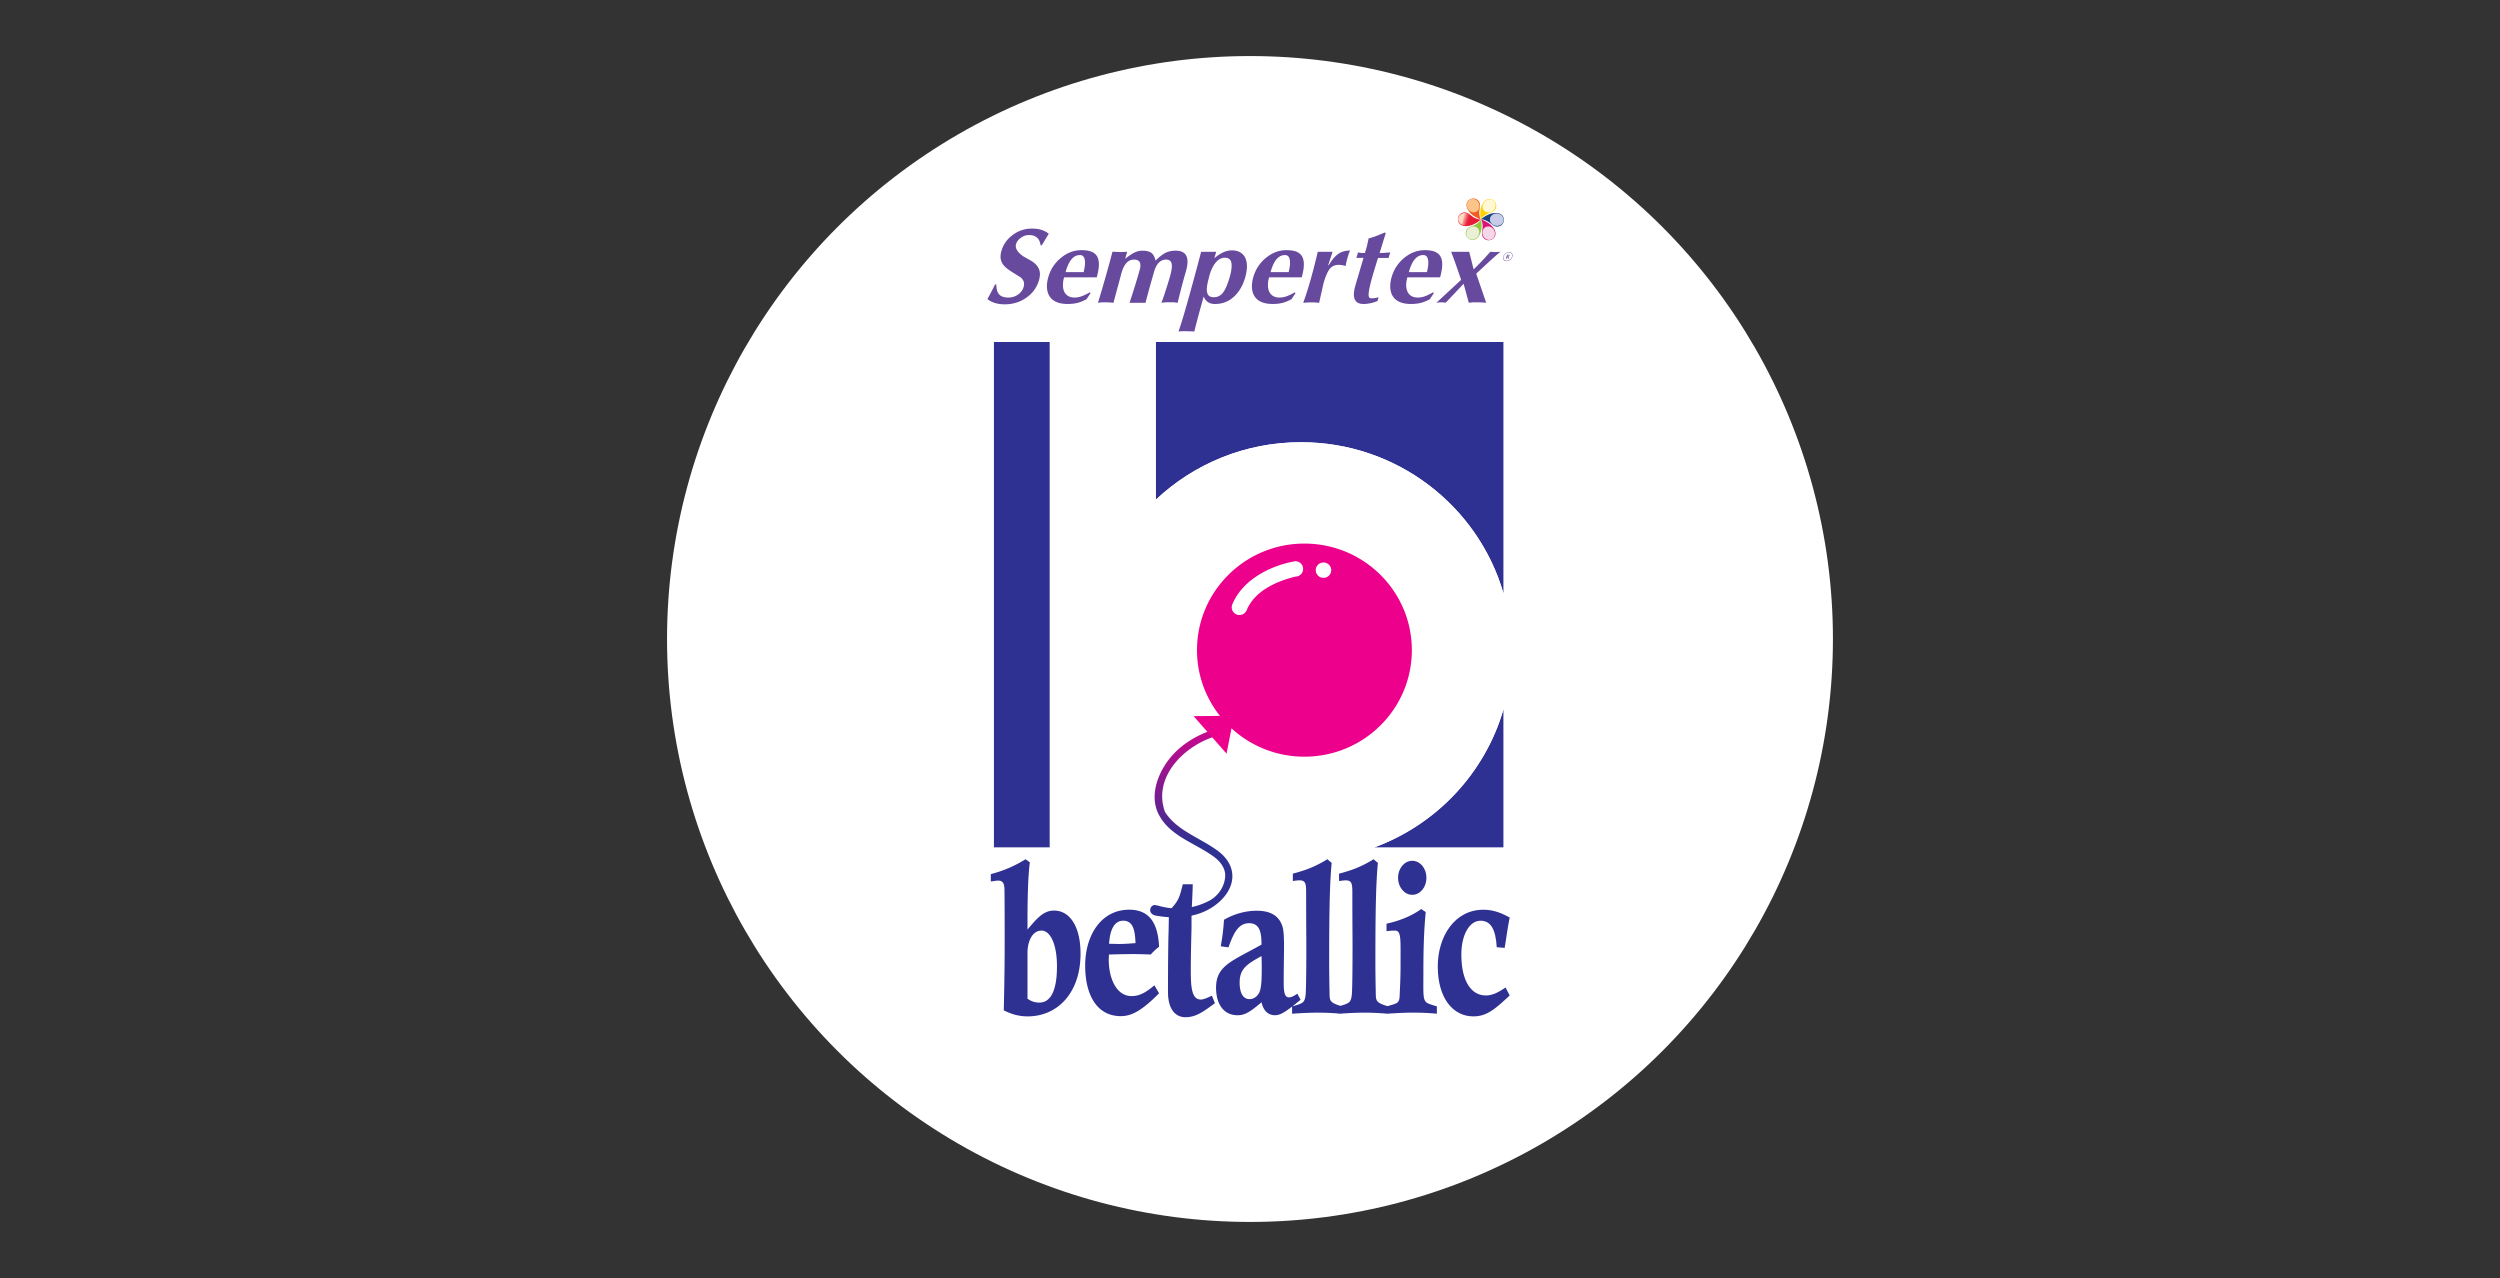 <svg xmlns="http://www.w3.org/2000/svg" width="892" height="456" fill="none"><rect width="100%" height="100%" fill="#333333" stroke="none"/><circle cx="445.995" cy="227.995" r="207.995" fill="#fff"/><g clip-path="url(#a)"><path fill="#67499E" d="M371.285 87.543c-.333-2.455-1.711-3.682-4.142-3.682-1.023 0-1.986.33-2.89.97-.912.647-1.49 1.426-1.742 2.337a2.085 2.085 0 0 0-.081.647c0 1.19.919 2.426 2.757 3.69 1.889 1.066 2.875 1.624 2.949 1.676 1.941 1.242 2.912 2.793 2.912 4.645 0 .64-.118 1.36-.341 2.169-.741 2.557-2.245 4.63-4.505 6.218-2.26 1.587-4.839 2.374-7.722 2.374-2.505 0-4.565-.618-6.166-1.852.052-.103.178-.346.386-.728a113.623 113.623 0 0 0 2.334-4.498l.46-.015c0 1.455.252 2.543.763 3.256.667.948 1.845 1.419 3.527 1.419 1.282 0 2.431-.353 3.454-1.066 1.022-.713 1.682-1.625 1.993-2.742.03-.051.059-.198.096-.433.037-.243.06-.441.06-.596 0-.911-.423-1.705-1.268-2.396-1-.61-1.652-1.014-1.956-1.22-1.816-1.088-3.068-2-3.757-2.734-.949-1.015-1.416-2.154-1.416-3.426 0-.558.097-1.212.304-1.977.667-2.33 2.016-4.256 4.061-5.762 2.046-1.507 4.335-2.264 6.862-2.264s4.417.617 5.981 1.845l-2.49 4.13h-.423v.015ZM391.325 98.96h-11.65a9.383 9.383 0 0 0-.422 2.755c0 1.382.356 2.463 1.075 3.257.718.793 1.726 1.19 3.03 1.19.741 0 1.453-.103 2.142-.308.919-.287 2.031-.802 3.335-1.551l.274.301-1.46 2.176c-1.074.558-2.008.955-2.801 1.183-1.149.331-2.453.493-3.905.493-2.631 0-4.573-.647-5.825-1.941-1.045-1.066-1.571-2.536-1.571-4.417 0-1.044.17-2.124.496-3.242.793-2.763 2.305-5.057 4.528-6.872 2.223-1.816 4.654-2.727 7.292-2.727 2.171 0 3.757.411 4.743 1.235.986.823 1.475 2.102 1.475 3.822 0 1.271-.26 2.815-.771 4.638l.015.007Zm-4.684-1.868c.126-.507.245-1.066.341-1.676.104-.61.156-1.161.156-1.675 0-.838-.141-1.5-.423-1.992-.281-.5-.741-.743-1.378-.743-1.052 0-1.971.404-2.764 1.22-.971.993-1.764 2.617-2.379 4.874h6.455l-.008-.008ZM420.182 108.044c-.564-.081-.993-.14-1.297-.169-.304-.03-.823-.037-1.534-.037-.43 0-.897.015-1.379.037-.481.029-1.007.081-1.571.169a73.343 73.343 0 0 0 1.416-4.116 139.18 139.18 0 0 0 1.652-5.33c.208-.712.364-1.381.482-2.013.111-.64.171-1.183.171-1.64 0-1.55-.682-2.322-2.031-2.322-2.045 0-3.483 1.44-4.313 4.322a531.699 531.699 0 0 0-2.356 8.394c-.408 1.521-.638 2.426-.69 2.705h-5.713c1.356-4.087 2.468-7.666 3.335-10.739.207-.735.318-1.132.348-1.183.126-.53.193-.993.193-1.367 0-.662-.141-1.154-.423-1.485-.378-.434-.993-.647-1.838-.647-1.096 0-2.015.412-2.742 1.235-.726.823-1.311 2-1.741 3.52l-2.875 10.666a54.65 54.65 0 0 0-1.053-.103 14.845 14.845 0 0 0-1.511-.066h-1.69c-.563.088-.986.139-1.267.169a429.642 429.642 0 0 0 2.794-9.511 353.54 353.54 0 0 0 2.378-8.71c.304 0 .816.022 1.512.058a32.54 32.54 0 0 0 1.319.052c.689 0 1.497-.037 2.416-.11l-.726 2.543c1.252-1.022 2.342-1.764 3.275-2.227.934-.463 1.868-.691 2.816-.691 1.482 0 2.572.264 3.276.786.704.53 1.193 1.44 1.474 2.75 1.527-1.493 2.802-2.448 3.809-2.89 1.008-.433 2.142-.654 3.387-.654 2.809 0 4.217 1.309 4.217 3.925 0 .963-.193 2.132-.571 3.5-.534 1.807-1.03 3.579-1.489 5.335a242.307 242.307 0 0 0-1.453 5.829l-.007.015ZM539.609 91.58a2.236 2.236 0 0 1-.801 1.147c-.4.301-.822.456-1.274.456-.363 0-.66-.11-.889-.338a1.136 1.136 0 0 1-.341-.846c0-.132.022-.271.059-.418.126-.449.393-.831.808-1.147.407-.316.83-.478 1.274-.478.371 0 .667.11.897.338.23.228.341.507.341.853 0 .132-.022.272-.067.426v.015l-.007-.007Zm-.134.015c.045-.14.06-.28.06-.426 0-.316-.097-.573-.304-.78-.2-.198-.482-.3-.823-.3-.415 0-.815.146-1.185.433-.378.287-.623.64-.734 1.044a1.241 1.241 0 0 0-.052.375c0 .316.104.573.319.786.207.206.481.316.815.316.407 0 .793-.147 1.171-.434.37-.293.622-.632.733-1.028v.014Zm-1.059.669h-.274s-.052 0-.089.015a6.414 6.414 0 0 0-.163-.463c-.015-.052-.045-.118-.075-.199a9.057 9.057 0 0 0-.17.662c-.03 0-.059 0-.082-.008h-.096c-.044 0-.096 0-.163.015.089-.25.171-.5.237-.735.06-.213.111-.441.163-.669h.46c.296 0 .444.081.444.25 0 .03-.007.066-.022.103a.439.439 0 0 1-.133.213.74.74 0 0 1-.297.14l.267.69-.007-.014Zm-.578-.728c.222 0 .363-.095.415-.294a.353.353 0 0 0 .022-.11c0-.103-.096-.147-.274-.147-.008.037-.037.118-.074.243-.045.161-.082.272-.089.316v-.008ZM444.285 98.975c-.741 2.602-1.92 4.748-3.528 6.416-1.993 2.051-4.409 3.073-7.247 3.073-1.994 0-3.335-.89-4.024-2.668a406.766 406.766 0 0 0-2.149 7.783c-.563 2.117-.964 3.676-1.186 4.69-.074 0-.459-.015-1.149-.044a44.381 44.381 0 0 0-1.919-.044h-1c-.252 0-.793.029-1.608.088a65.36 65.36 0 0 0 .733-2.124c.586-1.794 1.393-4.499 2.416-8.115 1.63-5.785 3.283-11.856 4.943-18.2h5.365l-.652 2.316c2.149-1.874 4.217-2.815 6.217-2.815 1.609 0 2.876.434 3.795 1.294 1.074.985 1.615 2.455 1.615 4.403 0 1.168-.207 2.476-.615 3.947h-.007Zm-12.732-.757a52.291 52.291 0 0 0-.696 2.859c-.178.867-.267 1.609-.267 2.212 0 .912.193 1.595.593 2.066.4.463 1.03.698 1.904.698 1.312 0 2.387-.529 3.239-1.588.845-1.058 1.66-2.925 2.43-5.593.26-.882.438-1.654.534-2.308.104-.654.156-1.257.156-1.816 0-1.007-.215-1.727-.638-2.153-.422-.427-1.03-.647-1.83-.647-.978 0-1.897.419-2.772 1.25-1.104 1.087-1.993 2.763-2.66 5.027l.007-.007ZM464.466 98.96h-11.649a9.62 9.62 0 0 0-.422 2.756c0 1.382.355 2.463 1.074 3.257.712.793 1.727 1.19 3.024 1.19.741 0 1.452-.103 2.141-.308.919-.287 2.031-.802 3.335-1.551l.274.301-1.46 2.176c-1.074.558-2.008.955-2.793 1.183-1.149.331-2.453.493-3.906.493-2.631 0-4.572-.647-5.824-1.941-1.045-1.066-1.572-2.536-1.572-4.417 0-1.044.171-2.124.497-3.242.793-2.763 2.305-5.057 4.528-6.872 2.223-1.816 4.654-2.727 7.292-2.727 2.171 0 3.749.411 4.735 1.235.986.823 1.475 2.102 1.475 3.822 0 1.271-.252 2.815-.763 4.638l.014.007Zm-4.676-1.867c.126-.507.245-1.066.341-1.676.104-.61.156-1.161.156-1.675 0-.839-.141-1.5-.423-1.993-.281-.5-.741-.742-1.385-.742-1.053 0-1.972.404-2.765 1.22-.97.993-1.763 2.617-2.378 4.873h6.454v-.007ZM480.118 94.918c-.867-.28-1.697-.42-2.49-.42-1.334 0-2.371.464-3.142 1.39-.763.926-1.504 2.616-2.216 5.071-.126.53-.274 1.14-.422 1.823-.482 2.154-.882 3.911-1.186 5.278-.511-.059-.926-.096-1.245-.125-.318-.03-.837-.044-1.549-.044-.918 0-1.874.058-2.875.169.282-.809.563-1.625.845-2.433.585-1.75 1.215-3.8 1.882-6.16.89-3.168 1.712-6.38 2.453-9.621h5.291l-1.571 4.778h.193c1.149-1.897 2.29-3.242 3.424-4.036 1.141-.794 2.534-1.19 4.194-1.19-.282.602-.548 1.352-.808 2.234a24.649 24.649 0 0 0-.771 3.293l-.007-.007ZM491.458 107.441c-.793.279-1.363.463-1.726.566-1.156.302-2.231.456-3.224.456-2.305 0-3.453-1.147-3.453-3.425 0-.765.163-1.764.496-3.007l2.95-10.04-2.631.015a3.64 3.64 0 0 0 .385-.882c.104-.346.178-.699.23-1.066.674.14 1.193.213 1.549.213h.97c.334-1.022.601-1.97.808-2.837.104-.434.267-1.213.497-2.337a90 90 0 0 0 2.186-.691c.667-.228 1.86-.713 3.601-1.456l.341.309a100.34 100.34 0 0 0-1.03 3.227c-.481 1.558-.867 2.83-1.148 3.8.533 0 1.267-.037 2.2-.103a34.15 34.15 0 0 1 1.594-.103c-.074.22-.186.551-.326.992-.141.441-.223.757-.252.956h-3.787c-1.23 3.873-2.097 6.82-2.609 8.82-.503 1.999-.763 3.433-.763 4.293 0 .588.134.962.386 1.139.155.103.466.154.926.154.281 0 .607-.029.978-.095.371-.059.793-.155 1.282-.28l-.422 1.404-.008-.022ZM513.809 98.96h-11.656a9.352 9.352 0 0 0-.423 2.756c0 1.382.356 2.463 1.075 3.257.711.793 1.727 1.19 3.031 1.19.741 0 1.452-.103 2.141-.308.919-.287 2.031-.802 3.335-1.551l.282.301-1.46 2.176c-1.075.558-2.008.955-2.794 1.183-1.149.331-2.453.493-3.905.493-2.631 0-4.573-.647-5.825-1.941-1.045-1.066-1.571-2.536-1.571-4.417 0-1.044.171-2.124.504-3.242.793-2.763 2.305-5.057 4.528-6.872 2.223-1.816 4.654-2.727 7.292-2.727 2.178 0 3.757.411 4.743 1.235.985.823 1.482 2.102 1.482 3.822 0 1.271-.26 2.815-.764 4.638l-.015.007Zm-4.683-1.867c.133-.507.245-1.066.348-1.676.097-.61.149-1.161.149-1.675 0-.839-.141-1.5-.423-1.993-.281-.5-.748-.742-1.386-.742-1.052 0-1.971.404-2.764 1.22-.978.993-1.771 2.617-2.379 4.873h6.455v-.007ZM530.292 108.03c-.586-.052-1.053-.088-1.401-.118a28.798 28.798 0 0 0-1.675-.037h-1.8a52.02 52.02 0 0 1-1.349.155l-1.845-6.784-6.373 6.747a14.792 14.792 0 0 0-1.749-.118c-.482 0-.845.03-1.09.074a2.902 2.902 0 0 1-.511.081l8.833-8.174a502.622 502.622 0 0 0-1.808-5.24 128.364 128.364 0 0 0-1.764-4.785h6.455l1.571 6.306a153.076 153.076 0 0 0 2.527-2.55 145.847 145.847 0 0 0 3.446-3.756c.052 0 .282.014.689.051.408.037.726.051.956.051a22.9 22.9 0 0 0 1.949-.11c-.785.654-1.823 1.559-3.098 2.698a530.503 530.503 0 0 0-5.543 5.13l3.557 10.371.023.008Z"/><path fill="#F15C22" d="M528.388 78.29c-.156-.104-.497-.816-.586-2.125-.126-1.837 1.053-3.454-.607-4.836-1.801-1.5-5.21.404-3.483 3.499 1.4 2.52 4.676 3.461 4.676 3.461Z"/><path fill="#FED202" d="M528.388 78.29c.007-.177.459-.839 1.556-1.574 1.534-1.036 3.542-.83 3.905-2.954.393-2.3-2.971-4.256-4.802-1.22-1.489 2.477-.659 5.748-.659 5.748Z"/><path fill="#1C417F" d="M528.388 78.29c.163-.081.956-.03 2.149.544 1.675.793 2.512 2.616 4.543 1.86 2.201-.824 2.208-4.69-1.356-4.727-2.905-.03-5.343 2.33-5.343 2.33l.007-.007Z"/><path fill="#D71575" d="M528.388 78.29c.155.095.504.808.615 2.116.148 1.837-1.015 3.462.667 4.829 1.823 1.47 5.202-.463 3.438-3.543-1.437-2.506-4.72-3.403-4.72-3.403Z"/><path fill="#92C83E" d="M528.388 78.29c0 .175-.444.837-1.534 1.587-1.526 1.05-3.527.874-3.868 3.006-.363 2.3 3.023 4.219 4.817 1.161 1.46-2.491.585-5.755.585-5.755Z"/><path fill="#E81C35" d="M528.388 78.29c-.163.088-.956.036-2.156-.515-1.683-.772-2.542-2.58-4.565-1.801-2.194.845-2.157 4.719 1.415 4.712 2.905 0 5.306-2.397 5.306-2.397Z"/><path fill="url(#b)" d="M523.571 74.158c-.489-1.257.037-2.631 1.186-3.072 1.141-.441 2.468.22 2.964 1.477.489 1.257-.037 2.639-1.185 3.073-1.142.44-2.468-.228-2.957-1.485l-.008.007Z"/><path fill="url(#c)" d="M529.574 72.085c.852-1.05 2.32-1.286 3.276-.521.956.757 1.044 2.227.192 3.285-.852 1.051-2.319 1.286-3.275.522-.956-.757-1.045-2.234-.193-3.286Z"/><path fill="url(#d)" d="M534.391 76.202c1.348.206 2.282 1.346 2.097 2.544-.186 1.205-1.423 2.014-2.772 1.815-1.341-.206-2.282-1.345-2.097-2.543.185-1.206 1.423-2.014 2.764-1.808l.008-.008Z"/><path fill="url(#e)" d="M533.22 82.399c.496 1.257-.03 2.631-1.171 3.08-1.141.448-2.468-.214-2.964-1.47-.497-1.258.029-2.64 1.17-3.08 1.142-.449 2.476.213 2.972 1.462l-.007.008Z"/><path fill="url(#f)" d="M527.224 84.5c-.844 1.059-2.312 1.294-3.268.537-.963-.757-1.059-2.227-.207-3.286.845-1.05 2.312-1.3 3.275-.536.964.757 1.053 2.227.208 3.285h-.008Z"/><path fill="url(#g)" d="M522.386 80.406c-1.349-.199-2.29-1.338-2.112-2.536.177-1.205 1.408-2.021 2.756-1.823 1.349.199 2.29 1.338 2.112 2.544-.178 1.205-1.415 2.02-2.756 1.822v-.007Z"/><path fill="#2E3192" d="M374.577 122.025h-19.943v180.304h19.943V122.025Z"/><path fill="#2E3192" fill-rule="evenodd" d="M490.406 302.332h46.012v-49.158c-6.632 22.719-23.839 40.977-46.012 49.158ZM412.389 122.027v56.284c13.488-12.709 31.711-20.523 51.787-20.523 34.268 0 63.171 22.743 72.242 53.829v-89.59H412.389Z" clip-rule="evenodd"/><path fill="#fff" fill-rule="evenodd" d="M536.416 253.168v-41.553c-9.07-31.086-37.973-53.829-72.241-53.829-20.076 0-38.3 7.814-51.787 20.523v-56.284h-37.811v180.304h115.825c22.166-8.182 39.382-26.441 46.014-49.161Z" clip-rule="evenodd"/><path fill="#2E3192" d="M376.104 324.888c-3.846 0-6.159 2.845-9.494 6.77v-3.08c0-9.306.26-16.458.838-20.912l-1.542-1.081c-2.757 1.691-6.544 3.771-12.384 5.307v2.617c.771-.081 1.927-.309 2.631-.309 2.053 0 2.246 1.617 2.246 3.845.067 6.079.067 12.224.067 18.303 0 10.151-.193 18.458-.319 24.147 2.179 1.081 4.876 2.154 8.53 2.154 10.583 0 18.861-8.306 18.861-22.376 0-9.923-3.98-15.377-9.427-15.377l-.007-.008Zm-5.262 32.836c-1.986 0-3.209-.691-4.232-1.382v-16.304c0-4.307 1.794-7.997 5.003-7.997s5.514 4.998 5.514 12.768c0 8.615-2.246 12.915-6.285 12.915ZM404.324 340.419c2.052 0 4.231.073 6.284.154.637-.772 1.408-1.543 2.949-2.771-.385-8.533-3.527-13.223-10.649-13.223-10.071 0-15.718 9.225-15.718 19.912s4.299 18.067 12.702 18.067c3.846 0 7.507-1.926 13.665-8.152l-1.667-2.844c-2.438 1.999-4.81 3.844-8.144 3.844-5.647 0-8.145-6.77-8.145-12.914 0-.691.067-1.235.067-1.919 2.949-.081 5.899-.154 8.656-.154Zm-3.595-11.915c3.654 0 4.232 3.536 4.425 7.997-1.986.155-3.98.309-5.773.309-1.09 0-2.505-.074-3.654-.074.319-5.461 2.12-8.225 5.002-8.225v-.007ZM428.47 356.641c-3.335 0-3.594-4.535-3.594-10.768 0-4.226.126-9.224.259-14.767v-4.226c.067-3.153.349-7.093.438-11.378h-3.535c-1.379 5.388-1.608 5.932-4.98 9.614l-.015 2.389-.096 5.197c-.067 1.234-.208 8.327-.208 21.242 0 6.225 2.698 8.996 6.225 8.996 3.913 0 6.477-2.08 10.523-4.998l-1.089-2.69c-1.542.772-3.083 1.389-3.913 1.389h-.015ZM507.864 346.727c0-6.844.126-13.915.83-21.302l-1.6-1.081c-3.402 2.463-7.767 4.227-12.384 5.226v2.691c1.097-.155 1.801-.228 2.949-.228 2.372 0 2.053 2.69 2.053 12.996 0 3.69-.192 7.225-.318 10.305-.119 2.669-.875 2.632-4.328 3.661-4.432-1.316-4.143-2.058-4.202-5.278a505.183 505.183 0 0 1-.126-10.151c0-15.995.126-27.91.896-35.68l-1.541-1.308c-5.328 3.307-9.301 4.307-12.317 5.152v2.617c.637-.081 1.667-.235 2.372-.235 2.504 0 2.371 1.617 2.371 5.689 0 8.608.067 14.533.067 17.759 0 10.46-.126 16.378-.26 17.377-.296 2.647-.859 3.036-4.083 3.948-4.083-1.257-3.809-2.037-3.869-5.175a512.818 512.818 0 0 1-.126-10.151c0-15.995.126-27.911.897-35.68l-1.541-1.309c-5.329 3.308-9.301 4.308-12.317 5.153v2.617c.637-.081 1.667-.235 2.371-.235 2.505 0 2.372 1.617 2.372 5.689 0 8.608.066 14.532.066 17.759 0 10.46-.126 16.377-.252 17.377-.318 2.815-.896 3.073-4.698 4.124.852-.669 1.801-1.441 2.905-2.353l-1.156-2.153c-.897.617-1.986 1.308-3.009 1.308-1.667 0-1.86-2.308-1.86-5.535 0-10.151.452-16.921-.452-19.758-1.215-3.845-4.298-5.616-9.175-5.616-3.846 0-7.952 1.073-11.679 3.227-.319 5.079-.897 7.924-1.156 9.46l2.756.382c1.861-5.226 3.595-8.615 7.374-8.615 4.106 0 4.365 3.926 4.425 7.616-10.072 5.762-16.23 7.306-16.23 15.377 0 5.77 2.631 9.842 7.7 9.842 2.564 0 4.424-1.154 8.53-4.616.704 3.227 2.564 4.616 4.809 4.616 1.616 0 3.276-.904 6.092-3.094v2.558c3.142-.235 6.351-.382 9.493-.382 2.298 0 4.669.125 6.996.286v.096c.252-.022.504-.029.749-.044.222.015.444.022.659.044v-.081c2.69-.176 5.41-.301 8.086-.301 2.527 0 5.15.139 7.7.338v.044l.37-.022.341.022v-.044c3.224-.206 6.07-.346 8.404-.346 2.757 0 5.773.074 8.856.383v-2.617c-5.388-1.691-4.81-.691-4.81-12.379v.03Zm-58.442 7.152c-.704 1.771-2.312 2.617-3.528 2.617-2.371 0-3.594-2.154-3.594-5.998 0-4.999 2.95-6.689 7.826-9.38 0 1 .067 2.463.067 3.536 0 4.307-.067 7.461-.771 9.225Z"/><path fill="#2E3192" d="M503.887 319.272c2.824 0 5.069-2.691 5.069-6.072 0-3.381-2.245-6.071-5.069-6.071-2.823 0-5.069 2.771-5.069 6.071s2.246 6.072 5.069 6.072ZM530.129 355.186c-5.069 0-8.722-4.917-8.722-14.605 0-6.843 2.757-12.069 6.862-12.069 3.787 0 5.388 3.308 5.773 9.46l2.823.228c.512-2.764.897-6.461 1.794-10.842-2.698-1.463-5.647-2.771-9.367-2.771-10.33 0-16.296 9.614-16.296 20.22 0 11.379 5.454 17.839 12.702 17.839 4.876 0 7.825-2.69 12.961-7.46l-1.475-2.845c-2.179 1.463-4.424 2.845-7.055 2.845Z"/><path fill="url(#h)" d="M434.133 259.981c-7.574 2.227-14.592 6.542-18.809 13.532-3.113 5.131-4.699 11.592-1.897 17.083 3.957 7.689 12.606 9.997 19.55 14.989 2.349 1.705 4.246 4.109 4.172 6.88-.081 3.638-2.401 7.196-5.699 8.924-5.832 3.036-12.139 3.543-18.394 1.705l-.578-.096a1.522 1.522 0 0 0-1.823.758c-.771 1.433.192 2.668 1.823 2.955 8.152 1.426 16.727.58 22.93-5.256 2.586-2.463 4.565-5.807 4.276-9.527-.267-3.535-2.475-6.41-5.41-8.527-6.492-4.682-14.326-7.042-18.602-13.687-4.639-12.819 7.626-24.441 19.261-27.344a1.278 1.278 0 0 0 .793-1.595 1.263 1.263 0 0 0-1.586-.809l-.007.015Z"/><path fill="#EC008C" d="M465.415 193.948c-21.165 0-38.322 17.017-38.322 38.018 0 8.857 3.068 17.002 8.189 23.47l-9.404.081 11.761 13.378 1.756-9.034a38.35 38.35 0 0 0 26.028 10.122c21.165 0 38.321-17.017 38.321-38.017 0-21.001-17.156-38.018-38.321-38.018h-.008Zm-3.172 11.776c-6.855 1.661-14.584 5.145-17.408 11.952-.578 1.426-2.194 2.117-3.572 1.602-1.438-.573-2.134-2.175-1.616-3.543 3.632-8.857 13.488-13.892 22.478-15.495 1.556 0 2.823 1.199 2.823 2.691.06 1.543-1.215 2.8-2.712 2.8l.007-.007Zm9.975.456c-1.526 0-2.764-1.228-2.764-2.742s1.238-2.742 2.764-2.742c1.527 0 2.765 1.228 2.765 2.742s-1.238 2.742-2.765 2.742Z"/></g><defs><linearGradient id="b" x1="534.494" x2="533.453" y1="89.459" y2="84.944" gradientUnits="userSpaceOnUse"><stop offset=".49" stop-color="#F15C22"/><stop offset=".57" stop-color="#F16228"/><stop offset=".69" stop-color="#F37339"/><stop offset=".82" stop-color="#F69055"/><stop offset=".96" stop-color="#F9B87C"/><stop offset="1" stop-color="#FBC488"/></linearGradient><linearGradient id="c" x1="512.4" x2="515.779" y1="104.87" y2="101.675" gradientUnits="userSpaceOnUse"><stop offset=".49" stop-color="#FED202"/><stop offset=".54" stop-color="#FED308"/><stop offset=".61" stop-color="#FED619"/><stop offset=".7" stop-color="#FEDB36"/><stop offset=".79" stop-color="#FEE25F"/><stop offset=".89" stop-color="#FEEB93"/><stop offset=".99" stop-color="#FEF6D1"/><stop offset="1" stop-color="#FFF8D7"/></linearGradient><linearGradient id="d" x1="493.488" x2="497.962" y1="77.856" y2="79.21" gradientUnits="userSpaceOnUse"><stop offset=".49" stop-color="#1C417F"/><stop offset=".55" stop-color="#224682"/><stop offset=".63" stop-color="#33548D"/><stop offset=".73" stop-color="#506B9F"/><stop offset=".83" stop-color="#798CB7"/><stop offset=".95" stop-color="#ACB5D6"/><stop offset="1" stop-color="#C7CBE7"/></linearGradient><linearGradient id="e" x1="518.52" x2="519.573" y1="60.505" y2="65.019" gradientUnits="userSpaceOnUse"><stop offset=".49" stop-color="#D71575"/><stop offset=".54" stop-color="#D71B78"/><stop offset=".62" stop-color="#DA2C83"/><stop offset=".71" stop-color="#DE4994"/><stop offset=".81" stop-color="#E472AB"/><stop offset=".91" stop-color="#ECA5CA"/><stop offset="1" stop-color="#F4D8E8"/></linearGradient><linearGradient id="f" x1="529.763" x2="526.398" y1="76.646" y2="79.857" gradientUnits="userSpaceOnUse"><stop offset=".49" stop-color="#92C83E"/><stop offset=".55" stop-color="#95C944"/><stop offset=".64" stop-color="#9FCE55"/><stop offset=".75" stop-color="#B0D572"/><stop offset=".86" stop-color="#C7E09B"/><stop offset=".98" stop-color="#E5EDCE"/><stop offset="1" stop-color="#EAF0D6"/></linearGradient><linearGradient id="g" x1="526.611" x2="522.14" y1="78.603" y2="77.268" gradientUnits="userSpaceOnUse"><stop offset=".49" stop-color="#E81C35"/><stop offset=".55" stop-color="#E82239"/><stop offset=".62" stop-color="#EA3347"/><stop offset=".71" stop-color="#ED505D"/><stop offset=".81" stop-color="#F2797B"/><stop offset=".92" stop-color="#F8ACA2"/><stop offset="1" stop-color="#FDD8C4"/></linearGradient><linearGradient id="h" x1="408.566" x2="410.743" y1="244.004" y2="309.534" gradientUnits="userSpaceOnUse"><stop stop-color="#EC008C"/><stop offset=".09" stop-color="#E3028C"/><stop offset=".24" stop-color="#CD078C"/><stop offset=".41" stop-color="#A9118E"/><stop offset=".62" stop-color="#761E8F"/><stop offset=".84" stop-color="#372E91"/><stop offset=".87" stop-color="#2E3192"/></linearGradient><clipPath id="a"><path fill="#fff" d="M352.322 70.807h187.354v292.145H352.322z"/></clipPath></defs></svg>